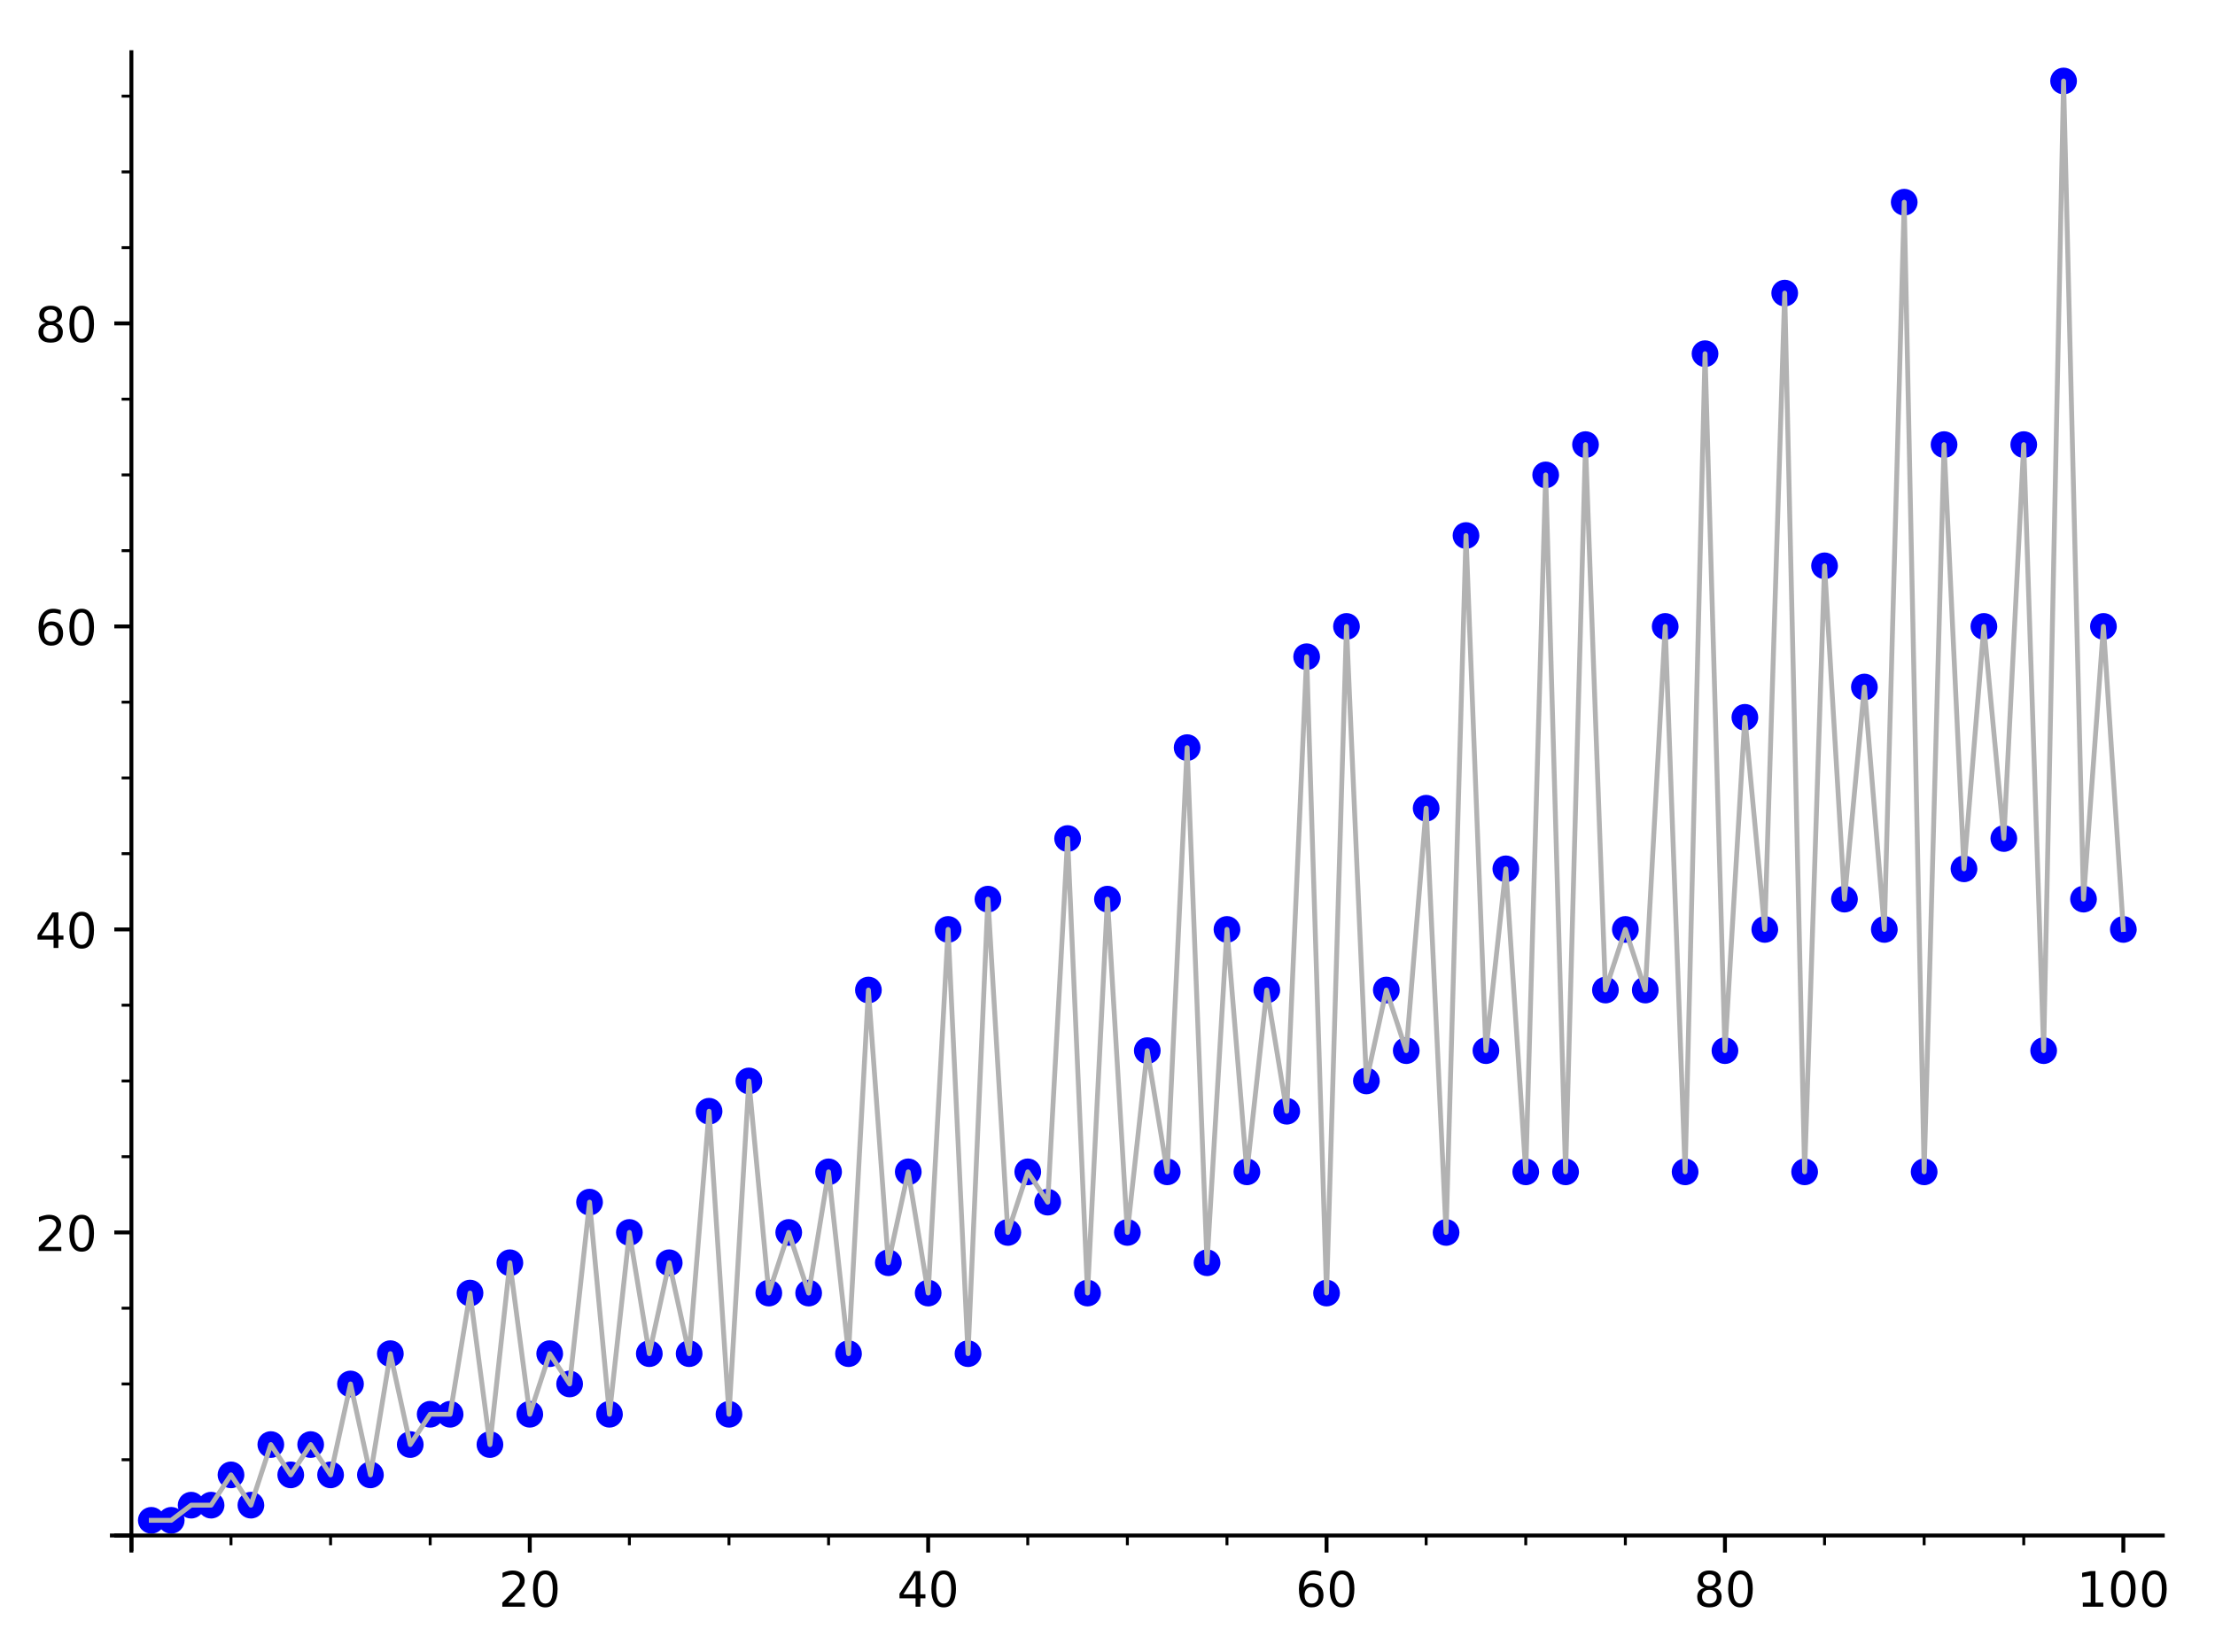 <?xml version="1.0" encoding="utf-8" standalone="no"?>
<!DOCTYPE svg PUBLIC "-//W3C//DTD SVG 1.1//EN"
  "http://www.w3.org/Graphics/SVG/1.1/DTD/svg11.dtd">
<!-- Created with matplotlib (http://matplotlib.org/) -->
<svg height="338.607pt" version="1.1" viewBox="0 0 453.907 338.607" width="453.907pt" xmlns="http://www.w3.org/2000/svg" xmlns:xlink="http://www.w3.org/1999/xlink">
 <defs>
  <style type="text/css">
*{stroke-linecap:butt;stroke-linejoin:round;}
  </style>
 </defs>
 <g id="figure_1">
  <g id="patch_1">
   <path d="M 0 338.607 
L 453.907 338.607 
L 453.907 0 
L 0 0 
z
" style="fill:#ffffff;"/>
  </g>
  <g id="axes_1">
   <g id="patch_2">
    <path d="M 22.925 317.524 
L 443.207 317.524 
L 443.207 10.7 
L 22.925 10.7 
z
" style="fill:#ffffff;"/>
   </g>
   <g id="PathCollection_1">
    <defs>
     <path d="M 0 2.739 
C 0.726 2.739 1.423 2.45 1.936 1.936 
C 2.45 1.423 2.739 0.726 2.739 0 
C 2.739 -0.726 2.45 -1.423 1.936 -1.936 
C 1.423 -2.45 0.726 -2.739 0 -2.739 
C -0.726 -2.739 -1.423 -2.45 -1.936 -1.936 
C -2.45 -1.423 -2.739 -0.726 -2.739 0 
C -2.739 0.726 -2.45 1.423 -1.936 1.936 
C -1.423 2.45 -0.726 2.739 0 2.739 
z
" id="C0_0_5f1755ca62"/>
    </defs>
    <g clip-path="url(#p9a5145e591)">
     <use style="fill:#0000ff;" x="31.007" xlink:href="#C0_0_5f1755ca62" y="311.624"/>
    </g>
    <g clip-path="url(#p9a5145e591)">
     <use style="fill:#0000ff;" x="35.089" xlink:href="#C0_0_5f1755ca62" y="311.624"/>
    </g>
    <g clip-path="url(#p9a5145e591)">
     <use style="fill:#0000ff;" x="39.171" xlink:href="#C0_0_5f1755ca62" y="308.518"/>
    </g>
    <g clip-path="url(#p9a5145e591)">
     <use style="fill:#0000ff;" x="43.253" xlink:href="#C0_0_5f1755ca62" y="308.518"/>
    </g>
    <g clip-path="url(#p9a5145e591)">
     <use style="fill:#0000ff;" x="47.335" xlink:href="#C0_0_5f1755ca62" y="302.307"/>
    </g>
    <g clip-path="url(#p9a5145e591)">
     <use style="fill:#0000ff;" x="51.417" xlink:href="#C0_0_5f1755ca62" y="308.518"/>
    </g>
    <g clip-path="url(#p9a5145e591)">
     <use style="fill:#0000ff;" x="55.499" xlink:href="#C0_0_5f1755ca62" y="296.096"/>
    </g>
    <g clip-path="url(#p9a5145e591)">
     <use style="fill:#0000ff;" x="59.581" xlink:href="#C0_0_5f1755ca62" y="302.307"/>
    </g>
    <g clip-path="url(#p9a5145e591)">
     <use style="fill:#0000ff;" x="63.663" xlink:href="#C0_0_5f1755ca62" y="296.096"/>
    </g>
    <g clip-path="url(#p9a5145e591)">
     <use style="fill:#0000ff;" x="67.745" xlink:href="#C0_0_5f1755ca62" y="302.307"/>
    </g>
    <g clip-path="url(#p9a5145e591)">
     <use style="fill:#0000ff;" x="71.827" xlink:href="#C0_0_5f1755ca62" y="283.674"/>
    </g>
    <g clip-path="url(#p9a5145e591)">
     <use style="fill:#0000ff;" x="75.909" xlink:href="#C0_0_5f1755ca62" y="302.307"/>
    </g>
    <g clip-path="url(#p9a5145e591)">
     <use style="fill:#0000ff;" x="79.991" xlink:href="#C0_0_5f1755ca62" y="277.463"/>
    </g>
    <g clip-path="url(#p9a5145e591)">
     <use style="fill:#0000ff;" x="84.073" xlink:href="#C0_0_5f1755ca62" y="296.096"/>
    </g>
    <g clip-path="url(#p9a5145e591)">
     <use style="fill:#0000ff;" x="88.155" xlink:href="#C0_0_5f1755ca62" y="289.885"/>
    </g>
    <g clip-path="url(#p9a5145e591)">
     <use style="fill:#0000ff;" x="92.237" xlink:href="#C0_0_5f1755ca62" y="289.885"/>
    </g>
    <g clip-path="url(#p9a5145e591)">
     <use style="fill:#0000ff;" x="96.319" xlink:href="#C0_0_5f1755ca62" y="265.041"/>
    </g>
    <g clip-path="url(#p9a5145e591)">
     <use style="fill:#0000ff;" x="100.401" xlink:href="#C0_0_5f1755ca62" y="296.096"/>
    </g>
    <g clip-path="url(#p9a5145e591)">
     <use style="fill:#0000ff;" x="104.483" xlink:href="#C0_0_5f1755ca62" y="258.83"/>
    </g>
    <g clip-path="url(#p9a5145e591)">
     <use style="fill:#0000ff;" x="108.565" xlink:href="#C0_0_5f1755ca62" y="289.885"/>
    </g>
    <g clip-path="url(#p9a5145e591)">
     <use style="fill:#0000ff;" x="112.647" xlink:href="#C0_0_5f1755ca62" y="277.463"/>
    </g>
    <g clip-path="url(#p9a5145e591)">
     <use style="fill:#0000ff;" x="116.729" xlink:href="#C0_0_5f1755ca62" y="283.674"/>
    </g>
    <g clip-path="url(#p9a5145e591)">
     <use style="fill:#0000ff;" x="120.811" xlink:href="#C0_0_5f1755ca62" y="246.408"/>
    </g>
    <g clip-path="url(#p9a5145e591)">
     <use style="fill:#0000ff;" x="124.893" xlink:href="#C0_0_5f1755ca62" y="289.885"/>
    </g>
    <g clip-path="url(#p9a5145e591)">
     <use style="fill:#0000ff;" x="128.975" xlink:href="#C0_0_5f1755ca62" y="252.619"/>
    </g>
    <g clip-path="url(#p9a5145e591)">
     <use style="fill:#0000ff;" x="133.057" xlink:href="#C0_0_5f1755ca62" y="277.463"/>
    </g>
    <g clip-path="url(#p9a5145e591)">
     <use style="fill:#0000ff;" x="137.139" xlink:href="#C0_0_5f1755ca62" y="258.83"/>
    </g>
    <g clip-path="url(#p9a5145e591)">
     <use style="fill:#0000ff;" x="141.221" xlink:href="#C0_0_5f1755ca62" y="277.463"/>
    </g>
    <g clip-path="url(#p9a5145e591)">
     <use style="fill:#0000ff;" x="145.303" xlink:href="#C0_0_5f1755ca62" y="227.775"/>
    </g>
    <g clip-path="url(#p9a5145e591)">
     <use style="fill:#0000ff;" x="149.385" xlink:href="#C0_0_5f1755ca62" y="289.885"/>
    </g>
    <g clip-path="url(#p9a5145e591)">
     <use style="fill:#0000ff;" x="153.467" xlink:href="#C0_0_5f1755ca62" y="221.564"/>
    </g>
    <g clip-path="url(#p9a5145e591)">
     <use style="fill:#0000ff;" x="157.549" xlink:href="#C0_0_5f1755ca62" y="265.041"/>
    </g>
    <g clip-path="url(#p9a5145e591)">
     <use style="fill:#0000ff;" x="161.631" xlink:href="#C0_0_5f1755ca62" y="252.619"/>
    </g>
    <g clip-path="url(#p9a5145e591)">
     <use style="fill:#0000ff;" x="165.713" xlink:href="#C0_0_5f1755ca62" y="265.041"/>
    </g>
    <g clip-path="url(#p9a5145e591)">
     <use style="fill:#0000ff;" x="169.795" xlink:href="#C0_0_5f1755ca62" y="240.197"/>
    </g>
    <g clip-path="url(#p9a5145e591)">
     <use style="fill:#0000ff;" x="173.877" xlink:href="#C0_0_5f1755ca62" y="277.463"/>
    </g>
    <g clip-path="url(#p9a5145e591)">
     <use style="fill:#0000ff;" x="177.959" xlink:href="#C0_0_5f1755ca62" y="202.931"/>
    </g>
    <g clip-path="url(#p9a5145e591)">
     <use style="fill:#0000ff;" x="182.041" xlink:href="#C0_0_5f1755ca62" y="258.83"/>
    </g>
    <g clip-path="url(#p9a5145e591)">
     <use style="fill:#0000ff;" x="186.123" xlink:href="#C0_0_5f1755ca62" y="240.197"/>
    </g>
    <g clip-path="url(#p9a5145e591)">
     <use style="fill:#0000ff;" x="190.205" xlink:href="#C0_0_5f1755ca62" y="265.041"/>
    </g>
    <g clip-path="url(#p9a5145e591)">
     <use style="fill:#0000ff;" x="194.287" xlink:href="#C0_0_5f1755ca62" y="190.509"/>
    </g>
    <g clip-path="url(#p9a5145e591)">
     <use style="fill:#0000ff;" x="198.369" xlink:href="#C0_0_5f1755ca62" y="277.463"/>
    </g>
    <g clip-path="url(#p9a5145e591)">
     <use style="fill:#0000ff;" x="202.451" xlink:href="#C0_0_5f1755ca62" y="184.298"/>
    </g>
    <g clip-path="url(#p9a5145e591)">
     <use style="fill:#0000ff;" x="206.533" xlink:href="#C0_0_5f1755ca62" y="252.619"/>
    </g>
    <g clip-path="url(#p9a5145e591)">
     <use style="fill:#0000ff;" x="210.615" xlink:href="#C0_0_5f1755ca62" y="240.197"/>
    </g>
    <g clip-path="url(#p9a5145e591)">
     <use style="fill:#0000ff;" x="214.697" xlink:href="#C0_0_5f1755ca62" y="246.408"/>
    </g>
    <g clip-path="url(#p9a5145e591)">
     <use style="fill:#0000ff;" x="218.779" xlink:href="#C0_0_5f1755ca62" y="171.876"/>
    </g>
    <g clip-path="url(#p9a5145e591)">
     <use style="fill:#0000ff;" x="222.861" xlink:href="#C0_0_5f1755ca62" y="265.041"/>
    </g>
    <g clip-path="url(#p9a5145e591)">
     <use style="fill:#0000ff;" x="226.943" xlink:href="#C0_0_5f1755ca62" y="184.298"/>
    </g>
    <g clip-path="url(#p9a5145e591)">
     <use style="fill:#0000ff;" x="231.025" xlink:href="#C0_0_5f1755ca62" y="252.619"/>
    </g>
    <g clip-path="url(#p9a5145e591)">
     <use style="fill:#0000ff;" x="235.107" xlink:href="#C0_0_5f1755ca62" y="215.353"/>
    </g>
    <g clip-path="url(#p9a5145e591)">
     <use style="fill:#0000ff;" x="239.189" xlink:href="#C0_0_5f1755ca62" y="240.197"/>
    </g>
    <g clip-path="url(#p9a5145e591)">
     <use style="fill:#0000ff;" x="243.271" xlink:href="#C0_0_5f1755ca62" y="153.243"/>
    </g>
    <g clip-path="url(#p9a5145e591)">
     <use style="fill:#0000ff;" x="247.353" xlink:href="#C0_0_5f1755ca62" y="258.83"/>
    </g>
    <g clip-path="url(#p9a5145e591)">
     <use style="fill:#0000ff;" x="251.435" xlink:href="#C0_0_5f1755ca62" y="190.509"/>
    </g>
    <g clip-path="url(#p9a5145e591)">
     <use style="fill:#0000ff;" x="255.517" xlink:href="#C0_0_5f1755ca62" y="240.197"/>
    </g>
    <g clip-path="url(#p9a5145e591)">
     <use style="fill:#0000ff;" x="259.599" xlink:href="#C0_0_5f1755ca62" y="202.931"/>
    </g>
    <g clip-path="url(#p9a5145e591)">
     <use style="fill:#0000ff;" x="263.681" xlink:href="#C0_0_5f1755ca62" y="227.775"/>
    </g>
    <g clip-path="url(#p9a5145e591)">
     <use style="fill:#0000ff;" x="267.763" xlink:href="#C0_0_5f1755ca62" y="134.61"/>
    </g>
    <g clip-path="url(#p9a5145e591)">
     <use style="fill:#0000ff;" x="271.844" xlink:href="#C0_0_5f1755ca62" y="265.041"/>
    </g>
    <g clip-path="url(#p9a5145e591)">
     <use style="fill:#0000ff;" x="275.926" xlink:href="#C0_0_5f1755ca62" y="128.399"/>
    </g>
    <g clip-path="url(#p9a5145e591)">
     <use style="fill:#0000ff;" x="280.008" xlink:href="#C0_0_5f1755ca62" y="221.564"/>
    </g>
    <g clip-path="url(#p9a5145e591)">
     <use style="fill:#0000ff;" x="284.09" xlink:href="#C0_0_5f1755ca62" y="202.931"/>
    </g>
    <g clip-path="url(#p9a5145e591)">
     <use style="fill:#0000ff;" x="288.172" xlink:href="#C0_0_5f1755ca62" y="215.353"/>
    </g>
    <g clip-path="url(#p9a5145e591)">
     <use style="fill:#0000ff;" x="292.254" xlink:href="#C0_0_5f1755ca62" y="165.665"/>
    </g>
    <g clip-path="url(#p9a5145e591)">
     <use style="fill:#0000ff;" x="296.336" xlink:href="#C0_0_5f1755ca62" y="252.619"/>
    </g>
    <g clip-path="url(#p9a5145e591)">
     <use style="fill:#0000ff;" x="300.418" xlink:href="#C0_0_5f1755ca62" y="109.766"/>
    </g>
    <g clip-path="url(#p9a5145e591)">
     <use style="fill:#0000ff;" x="304.5" xlink:href="#C0_0_5f1755ca62" y="215.353"/>
    </g>
    <g clip-path="url(#p9a5145e591)">
     <use style="fill:#0000ff;" x="308.582" xlink:href="#C0_0_5f1755ca62" y="178.087"/>
    </g>
    <g clip-path="url(#p9a5145e591)">
     <use style="fill:#0000ff;" x="312.664" xlink:href="#C0_0_5f1755ca62" y="240.197"/>
    </g>
    <g clip-path="url(#p9a5145e591)">
     <use style="fill:#0000ff;" x="316.746" xlink:href="#C0_0_5f1755ca62" y="97.344"/>
    </g>
    <g clip-path="url(#p9a5145e591)">
     <use style="fill:#0000ff;" x="320.828" xlink:href="#C0_0_5f1755ca62" y="240.197"/>
    </g>
    <g clip-path="url(#p9a5145e591)">
     <use style="fill:#0000ff;" x="324.91" xlink:href="#C0_0_5f1755ca62" y="91.133"/>
    </g>
    <g clip-path="url(#p9a5145e591)">
     <use style="fill:#0000ff;" x="328.992" xlink:href="#C0_0_5f1755ca62" y="202.931"/>
    </g>
    <g clip-path="url(#p9a5145e591)">
     <use style="fill:#0000ff;" x="333.074" xlink:href="#C0_0_5f1755ca62" y="190.509"/>
    </g>
    <g clip-path="url(#p9a5145e591)">
     <use style="fill:#0000ff;" x="337.156" xlink:href="#C0_0_5f1755ca62" y="202.931"/>
    </g>
    <g clip-path="url(#p9a5145e591)">
     <use style="fill:#0000ff;" x="341.238" xlink:href="#C0_0_5f1755ca62" y="128.399"/>
    </g>
    <g clip-path="url(#p9a5145e591)">
     <use style="fill:#0000ff;" x="345.32" xlink:href="#C0_0_5f1755ca62" y="240.197"/>
    </g>
    <g clip-path="url(#p9a5145e591)">
     <use style="fill:#0000ff;" x="349.402" xlink:href="#C0_0_5f1755ca62" y="72.5"/>
    </g>
    <g clip-path="url(#p9a5145e591)">
     <use style="fill:#0000ff;" x="353.484" xlink:href="#C0_0_5f1755ca62" y="215.353"/>
    </g>
    <g clip-path="url(#p9a5145e591)">
     <use style="fill:#0000ff;" x="357.566" xlink:href="#C0_0_5f1755ca62" y="147.032"/>
    </g>
    <g clip-path="url(#p9a5145e591)">
     <use style="fill:#0000ff;" x="361.648" xlink:href="#C0_0_5f1755ca62" y="190.509"/>
    </g>
    <g clip-path="url(#p9a5145e591)">
     <use style="fill:#0000ff;" x="365.73" xlink:href="#C0_0_5f1755ca62" y="60.078"/>
    </g>
    <g clip-path="url(#p9a5145e591)">
     <use style="fill:#0000ff;" x="369.812" xlink:href="#C0_0_5f1755ca62" y="240.197"/>
    </g>
    <g clip-path="url(#p9a5145e591)">
     <use style="fill:#0000ff;" x="373.894" xlink:href="#C0_0_5f1755ca62" y="115.977"/>
    </g>
    <g clip-path="url(#p9a5145e591)">
     <use style="fill:#0000ff;" x="377.976" xlink:href="#C0_0_5f1755ca62" y="184.298"/>
    </g>
    <g clip-path="url(#p9a5145e591)">
     <use style="fill:#0000ff;" x="382.058" xlink:href="#C0_0_5f1755ca62" y="140.821"/>
    </g>
    <g clip-path="url(#p9a5145e591)">
     <use style="fill:#0000ff;" x="386.14" xlink:href="#C0_0_5f1755ca62" y="190.509"/>
    </g>
    <g clip-path="url(#p9a5145e591)">
     <use style="fill:#0000ff;" x="390.222" xlink:href="#C0_0_5f1755ca62" y="41.445"/>
    </g>
    <g clip-path="url(#p9a5145e591)">
     <use style="fill:#0000ff;" x="394.304" xlink:href="#C0_0_5f1755ca62" y="240.197"/>
    </g>
    <g clip-path="url(#p9a5145e591)">
     <use style="fill:#0000ff;" x="398.386" xlink:href="#C0_0_5f1755ca62" y="91.133"/>
    </g>
    <g clip-path="url(#p9a5145e591)">
     <use style="fill:#0000ff;" x="402.468" xlink:href="#C0_0_5f1755ca62" y="178.087"/>
    </g>
    <g clip-path="url(#p9a5145e591)">
     <use style="fill:#0000ff;" x="406.55" xlink:href="#C0_0_5f1755ca62" y="128.399"/>
    </g>
    <g clip-path="url(#p9a5145e591)">
     <use style="fill:#0000ff;" x="410.632" xlink:href="#C0_0_5f1755ca62" y="171.876"/>
    </g>
    <g clip-path="url(#p9a5145e591)">
     <use style="fill:#0000ff;" x="414.714" xlink:href="#C0_0_5f1755ca62" y="91.133"/>
    </g>
    <g clip-path="url(#p9a5145e591)">
     <use style="fill:#0000ff;" x="418.796" xlink:href="#C0_0_5f1755ca62" y="215.353"/>
    </g>
    <g clip-path="url(#p9a5145e591)">
     <use style="fill:#0000ff;" x="422.878" xlink:href="#C0_0_5f1755ca62" y="16.6"/>
    </g>
    <g clip-path="url(#p9a5145e591)">
     <use style="fill:#0000ff;" x="426.96" xlink:href="#C0_0_5f1755ca62" y="184.298"/>
    </g>
    <g clip-path="url(#p9a5145e591)">
     <use style="fill:#0000ff;" x="431.042" xlink:href="#C0_0_5f1755ca62" y="128.399"/>
    </g>
    <g clip-path="url(#p9a5145e591)">
     <use style="fill:#0000ff;" x="435.124" xlink:href="#C0_0_5f1755ca62" y="190.509"/>
    </g>
   </g>
   <g id="matplotlib.axis_1">
    <g id="xtick_1">
     <g id="line2d_1">
      <defs>
       <path d="M 0 0 
L 0 3.5 
" id="me58b9f466e" style="stroke:#000000;stroke-width:0.8;"/>
      </defs>
      <g>
       <use style="stroke:#000000;stroke-width:0.8;" x="26.925" xlink:href="#me58b9f466e" y="314.729"/>
      </g>
     </g>
    </g>
    <g id="xtick_2">
     <g id="line2d_2">
      <g>
       <use style="stroke:#000000;stroke-width:0.8;" x="108.565" xlink:href="#me58b9f466e" y="314.729"/>
      </g>
     </g>
     <g id="text_1">
      <!-- 20 -->
      <defs>
       <path d="M 19.188 8.297 
L 53.609 8.297 
L 53.609 0 
L 7.328 0 
L 7.328 8.297 
Q 12.938 14.109 22.625 23.891 
Q 32.328 33.688 34.812 36.531 
Q 39.547 41.844 41.422 45.531 
Q 43.312 49.219 43.312 52.781 
Q 43.312 58.594 39.234 62.25 
Q 35.156 65.922 28.609 65.922 
Q 23.969 65.922 18.812 64.312 
Q 13.672 62.703 7.812 59.422 
L 7.812 69.391 
Q 13.766 71.781 18.938 73 
Q 24.125 74.219 28.422 74.219 
Q 39.75 74.219 46.484 68.547 
Q 53.219 62.891 53.219 53.422 
Q 53.219 48.922 51.531 44.891 
Q 49.859 40.875 45.406 35.406 
Q 44.188 33.984 37.641 27.219 
Q 31.109 20.453 19.188 8.297 
z
" id="DejaVuSans-32"/>
       <path d="M 31.781 66.406 
Q 24.172 66.406 20.328 58.906 
Q 16.5 51.422 16.5 36.375 
Q 16.5 21.391 20.328 13.891 
Q 24.172 6.391 31.781 6.391 
Q 39.453 6.391 43.281 13.891 
Q 47.125 21.391 47.125 36.375 
Q 47.125 51.422 43.281 58.906 
Q 39.453 66.406 31.781 66.406 
z
M 31.781 74.219 
Q 44.047 74.219 50.516 64.516 
Q 56.984 54.828 56.984 36.375 
Q 56.984 17.969 50.516 8.266 
Q 44.047 -1.422 31.781 -1.422 
Q 19.531 -1.422 13.062 8.266 
Q 6.594 17.969 6.594 36.375 
Q 6.594 54.828 13.062 64.516 
Q 19.531 74.219 31.781 74.219 
z
" id="DejaVuSans-30"/>
      </defs>
      <g transform="translate(102.202 329.328)scale(0.1 -0.1)">
       <use xlink:href="#DejaVuSans-32"/>
       <use x="63.623" xlink:href="#DejaVuSans-30"/>
      </g>
     </g>
    </g>
    <g id="xtick_3">
     <g id="line2d_3">
      <g>
       <use style="stroke:#000000;stroke-width:0.8;" x="190.205" xlink:href="#me58b9f466e" y="314.729"/>
      </g>
     </g>
     <g id="text_2">
      <!-- 40 -->
      <defs>
       <path d="M 37.797 64.312 
L 12.891 25.391 
L 37.797 25.391 
z
M 35.203 72.906 
L 47.609 72.906 
L 47.609 25.391 
L 58.016 25.391 
L 58.016 17.188 
L 47.609 17.188 
L 47.609 0 
L 37.797 0 
L 37.797 17.188 
L 4.891 17.188 
L 4.891 26.703 
z
" id="DejaVuSans-34"/>
      </defs>
      <g transform="translate(183.842 329.328)scale(0.1 -0.1)">
       <use xlink:href="#DejaVuSans-34"/>
       <use x="63.623" xlink:href="#DejaVuSans-30"/>
      </g>
     </g>
    </g>
    <g id="xtick_4">
     <g id="line2d_4">
      <g>
       <use style="stroke:#000000;stroke-width:0.8;" x="271.844" xlink:href="#me58b9f466e" y="314.729"/>
      </g>
     </g>
     <g id="text_3">
      <!-- 60 -->
      <defs>
       <path d="M 33.016 40.375 
Q 26.375 40.375 22.484 35.828 
Q 18.609 31.297 18.609 23.391 
Q 18.609 15.531 22.484 10.953 
Q 26.375 6.391 33.016 6.391 
Q 39.656 6.391 43.531 10.953 
Q 47.406 15.531 47.406 23.391 
Q 47.406 31.297 43.531 35.828 
Q 39.656 40.375 33.016 40.375 
z
M 52.594 71.297 
L 52.594 62.312 
Q 48.875 64.062 45.094 64.984 
Q 41.312 65.922 37.594 65.922 
Q 27.828 65.922 22.672 59.328 
Q 17.531 52.734 16.797 39.406 
Q 19.672 43.656 24.016 45.922 
Q 28.375 48.188 33.594 48.188 
Q 44.578 48.188 50.953 41.516 
Q 57.328 34.859 57.328 23.391 
Q 57.328 12.156 50.688 5.359 
Q 44.047 -1.422 33.016 -1.422 
Q 20.359 -1.422 13.672 8.266 
Q 6.984 17.969 6.984 36.375 
Q 6.984 53.656 15.188 63.938 
Q 23.391 74.219 37.203 74.219 
Q 40.922 74.219 44.703 73.484 
Q 48.484 72.75 52.594 71.297 
z
" id="DejaVuSans-36"/>
      </defs>
      <g transform="translate(265.482 329.328)scale(0.1 -0.1)">
       <use xlink:href="#DejaVuSans-36"/>
       <use x="63.623" xlink:href="#DejaVuSans-30"/>
      </g>
     </g>
    </g>
    <g id="xtick_5">
     <g id="line2d_5">
      <g>
       <use style="stroke:#000000;stroke-width:0.8;" x="353.484" xlink:href="#me58b9f466e" y="314.729"/>
      </g>
     </g>
     <g id="text_4">
      <!-- 80 -->
      <defs>
       <path d="M 31.781 34.625 
Q 24.75 34.625 20.719 30.859 
Q 16.703 27.094 16.703 20.516 
Q 16.703 13.922 20.719 10.156 
Q 24.75 6.391 31.781 6.391 
Q 38.812 6.391 42.859 10.172 
Q 46.922 13.969 46.922 20.516 
Q 46.922 27.094 42.891 30.859 
Q 38.875 34.625 31.781 34.625 
z
M 21.922 38.812 
Q 15.578 40.375 12.031 44.719 
Q 8.5 49.078 8.5 55.328 
Q 8.5 64.062 14.719 69.141 
Q 20.953 74.219 31.781 74.219 
Q 42.672 74.219 48.875 69.141 
Q 55.078 64.062 55.078 55.328 
Q 55.078 49.078 51.531 44.719 
Q 48 40.375 41.703 38.812 
Q 48.828 37.156 52.797 32.312 
Q 56.781 27.484 56.781 20.516 
Q 56.781 9.906 50.312 4.234 
Q 43.844 -1.422 31.781 -1.422 
Q 19.734 -1.422 13.25 4.234 
Q 6.781 9.906 6.781 20.516 
Q 6.781 27.484 10.781 32.312 
Q 14.797 37.156 21.922 38.812 
z
M 18.312 54.391 
Q 18.312 48.734 21.844 45.562 
Q 25.391 42.391 31.781 42.391 
Q 38.141 42.391 41.719 45.562 
Q 45.312 48.734 45.312 54.391 
Q 45.312 60.062 41.719 63.234 
Q 38.141 66.406 31.781 66.406 
Q 25.391 66.406 21.844 63.234 
Q 18.312 60.062 18.312 54.391 
z
" id="DejaVuSans-38"/>
      </defs>
      <g transform="translate(347.122 329.328)scale(0.1 -0.1)">
       <use xlink:href="#DejaVuSans-38"/>
       <use x="63.623" xlink:href="#DejaVuSans-30"/>
      </g>
     </g>
    </g>
    <g id="xtick_6">
     <g id="line2d_6">
      <g>
       <use style="stroke:#000000;stroke-width:0.8;" x="435.124" xlink:href="#me58b9f466e" y="314.729"/>
      </g>
     </g>
     <g id="text_5">
      <!-- 100 -->
      <defs>
       <path d="M 12.406 8.297 
L 28.516 8.297 
L 28.516 63.922 
L 10.984 60.406 
L 10.984 69.391 
L 28.422 72.906 
L 38.281 72.906 
L 38.281 8.297 
L 54.391 8.297 
L 54.391 0 
L 12.406 0 
z
" id="DejaVuSans-31"/>
      </defs>
      <g transform="translate(425.58 329.328)scale(0.1 -0.1)">
       <use xlink:href="#DejaVuSans-31"/>
       <use x="63.623" xlink:href="#DejaVuSans-30"/>
       <use x="127.246" xlink:href="#DejaVuSans-30"/>
      </g>
     </g>
    </g>
    <g id="xtick_7">
     <g id="line2d_7">
      <defs>
       <path d="M 0 0 
L 0 2 
" id="mcb993850c2" style="stroke:#000000;stroke-width:0.6;"/>
      </defs>
      <g>
       <use style="stroke:#000000;stroke-width:0.6;" x="47.335" xlink:href="#mcb993850c2" y="314.729"/>
      </g>
     </g>
    </g>
    <g id="xtick_8">
     <g id="line2d_8">
      <g>
       <use style="stroke:#000000;stroke-width:0.6;" x="67.745" xlink:href="#mcb993850c2" y="314.729"/>
      </g>
     </g>
    </g>
    <g id="xtick_9">
     <g id="line2d_9">
      <g>
       <use style="stroke:#000000;stroke-width:0.6;" x="88.155" xlink:href="#mcb993850c2" y="314.729"/>
      </g>
     </g>
    </g>
    <g id="xtick_10">
     <g id="line2d_10">
      <g>
       <use style="stroke:#000000;stroke-width:0.6;" x="128.975" xlink:href="#mcb993850c2" y="314.729"/>
      </g>
     </g>
    </g>
    <g id="xtick_11">
     <g id="line2d_11">
      <g>
       <use style="stroke:#000000;stroke-width:0.6;" x="149.385" xlink:href="#mcb993850c2" y="314.729"/>
      </g>
     </g>
    </g>
    <g id="xtick_12">
     <g id="line2d_12">
      <g>
       <use style="stroke:#000000;stroke-width:0.6;" x="169.795" xlink:href="#mcb993850c2" y="314.729"/>
      </g>
     </g>
    </g>
    <g id="xtick_13">
     <g id="line2d_13">
      <g>
       <use style="stroke:#000000;stroke-width:0.6;" x="210.615" xlink:href="#mcb993850c2" y="314.729"/>
      </g>
     </g>
    </g>
    <g id="xtick_14">
     <g id="line2d_14">
      <g>
       <use style="stroke:#000000;stroke-width:0.6;" x="231.025" xlink:href="#mcb993850c2" y="314.729"/>
      </g>
     </g>
    </g>
    <g id="xtick_15">
     <g id="line2d_15">
      <g>
       <use style="stroke:#000000;stroke-width:0.6;" x="251.435" xlink:href="#mcb993850c2" y="314.729"/>
      </g>
     </g>
    </g>
    <g id="xtick_16">
     <g id="line2d_16">
      <g>
       <use style="stroke:#000000;stroke-width:0.6;" x="292.254" xlink:href="#mcb993850c2" y="314.729"/>
      </g>
     </g>
    </g>
    <g id="xtick_17">
     <g id="line2d_17">
      <g>
       <use style="stroke:#000000;stroke-width:0.6;" x="312.664" xlink:href="#mcb993850c2" y="314.729"/>
      </g>
     </g>
    </g>
    <g id="xtick_18">
     <g id="line2d_18">
      <g>
       <use style="stroke:#000000;stroke-width:0.6;" x="333.074" xlink:href="#mcb993850c2" y="314.729"/>
      </g>
     </g>
    </g>
    <g id="xtick_19">
     <g id="line2d_19">
      <g>
       <use style="stroke:#000000;stroke-width:0.6;" x="373.894" xlink:href="#mcb993850c2" y="314.729"/>
      </g>
     </g>
    </g>
    <g id="xtick_20">
     <g id="line2d_20">
      <g>
       <use style="stroke:#000000;stroke-width:0.6;" x="394.304" xlink:href="#mcb993850c2" y="314.729"/>
      </g>
     </g>
    </g>
    <g id="xtick_21">
     <g id="line2d_21">
      <g>
       <use style="stroke:#000000;stroke-width:0.6;" x="414.714" xlink:href="#mcb993850c2" y="314.729"/>
      </g>
     </g>
    </g>
   </g>
   <g id="matplotlib.axis_2">
    <g id="ytick_1">
     <g id="line2d_22">
      <defs>
       <path d="M 0 0 
L -3.5 0 
" id="m2e2d073e67" style="stroke:#000000;stroke-width:0.8;"/>
      </defs>
      <g>
       <use style="stroke:#000000;stroke-width:0.8;" x="26.925" xlink:href="#m2e2d073e67" y="314.729"/>
      </g>
     </g>
    </g>
    <g id="ytick_2">
     <g id="line2d_23">
      <g>
       <use style="stroke:#000000;stroke-width:0.8;" x="26.925" xlink:href="#m2e2d073e67" y="252.619"/>
      </g>
     </g>
     <g id="text_6">
      <!-- 20 -->
      <g transform="translate(7.2 256.418)scale(0.1 -0.1)">
       <use xlink:href="#DejaVuSans-32"/>
       <use x="63.623" xlink:href="#DejaVuSans-30"/>
      </g>
     </g>
    </g>
    <g id="ytick_3">
     <g id="line2d_24">
      <g>
       <use style="stroke:#000000;stroke-width:0.8;" x="26.925" xlink:href="#m2e2d073e67" y="190.509"/>
      </g>
     </g>
     <g id="text_7">
      <!-- 40 -->
      <g transform="translate(7.2 194.308)scale(0.1 -0.1)">
       <use xlink:href="#DejaVuSans-34"/>
       <use x="63.623" xlink:href="#DejaVuSans-30"/>
      </g>
     </g>
    </g>
    <g id="ytick_4">
     <g id="line2d_25">
      <g>
       <use style="stroke:#000000;stroke-width:0.8;" x="26.925" xlink:href="#m2e2d073e67" y="128.399"/>
      </g>
     </g>
     <g id="text_8">
      <!-- 60 -->
      <g transform="translate(7.2 132.198)scale(0.1 -0.1)">
       <use xlink:href="#DejaVuSans-36"/>
       <use x="63.623" xlink:href="#DejaVuSans-30"/>
      </g>
     </g>
    </g>
    <g id="ytick_5">
     <g id="line2d_26">
      <g>
       <use style="stroke:#000000;stroke-width:0.8;" x="26.925" xlink:href="#m2e2d073e67" y="66.289"/>
      </g>
     </g>
     <g id="text_9">
      <!-- 80 -->
      <g transform="translate(7.2 70.088)scale(0.1 -0.1)">
       <use xlink:href="#DejaVuSans-38"/>
       <use x="63.623" xlink:href="#DejaVuSans-30"/>
      </g>
     </g>
    </g>
    <g id="ytick_6">
     <g id="line2d_27">
      <defs>
       <path d="M 0 0 
L -2 0 
" id="m441e97748f" style="stroke:#000000;stroke-width:0.6;"/>
      </defs>
      <g>
       <use style="stroke:#000000;stroke-width:0.6;" x="26.925" xlink:href="#m441e97748f" y="299.202"/>
      </g>
     </g>
    </g>
    <g id="ytick_7">
     <g id="line2d_28">
      <g>
       <use style="stroke:#000000;stroke-width:0.6;" x="26.925" xlink:href="#m441e97748f" y="283.674"/>
      </g>
     </g>
    </g>
    <g id="ytick_8">
     <g id="line2d_29">
      <g>
       <use style="stroke:#000000;stroke-width:0.6;" x="26.925" xlink:href="#m441e97748f" y="268.147"/>
      </g>
     </g>
    </g>
    <g id="ytick_9">
     <g id="line2d_30">
      <g>
       <use style="stroke:#000000;stroke-width:0.6;" x="26.925" xlink:href="#m441e97748f" y="237.091"/>
      </g>
     </g>
    </g>
    <g id="ytick_10">
     <g id="line2d_31">
      <g>
       <use style="stroke:#000000;stroke-width:0.6;" x="26.925" xlink:href="#m441e97748f" y="221.564"/>
      </g>
     </g>
    </g>
    <g id="ytick_11">
     <g id="line2d_32">
      <g>
       <use style="stroke:#000000;stroke-width:0.6;" x="26.925" xlink:href="#m441e97748f" y="206.036"/>
      </g>
     </g>
    </g>
    <g id="ytick_12">
     <g id="line2d_33">
      <g>
       <use style="stroke:#000000;stroke-width:0.6;" x="26.925" xlink:href="#m441e97748f" y="174.981"/>
      </g>
     </g>
    </g>
    <g id="ytick_13">
     <g id="line2d_34">
      <g>
       <use style="stroke:#000000;stroke-width:0.6;" x="26.925" xlink:href="#m441e97748f" y="159.454"/>
      </g>
     </g>
    </g>
    <g id="ytick_14">
     <g id="line2d_35">
      <g>
       <use style="stroke:#000000;stroke-width:0.6;" x="26.925" xlink:href="#m441e97748f" y="143.926"/>
      </g>
     </g>
    </g>
    <g id="ytick_15">
     <g id="line2d_36">
      <g>
       <use style="stroke:#000000;stroke-width:0.6;" x="26.925" xlink:href="#m441e97748f" y="112.871"/>
      </g>
     </g>
    </g>
    <g id="ytick_16">
     <g id="line2d_37">
      <g>
       <use style="stroke:#000000;stroke-width:0.6;" x="26.925" xlink:href="#m441e97748f" y="97.344"/>
      </g>
     </g>
    </g>
    <g id="ytick_17">
     <g id="line2d_38">
      <g>
       <use style="stroke:#000000;stroke-width:0.6;" x="26.925" xlink:href="#m441e97748f" y="81.816"/>
      </g>
     </g>
    </g>
    <g id="ytick_18">
     <g id="line2d_39">
      <g>
       <use style="stroke:#000000;stroke-width:0.6;" x="26.925" xlink:href="#m441e97748f" y="50.761"/>
      </g>
     </g>
    </g>
    <g id="ytick_19">
     <g id="line2d_40">
      <g>
       <use style="stroke:#000000;stroke-width:0.6;" x="26.925" xlink:href="#m441e97748f" y="35.234"/>
      </g>
     </g>
    </g>
    <g id="ytick_20">
     <g id="line2d_41">
      <g>
       <use style="stroke:#000000;stroke-width:0.6;" x="26.925" xlink:href="#m441e97748f" y="19.706"/>
      </g>
     </g>
    </g>
   </g>
   <g id="line2d_42">
    <path clip-path="url(#p9a5145e591)" d="M 31.007 311.624 
L 35.089 311.624 
L 39.171 308.518 
L 43.253 308.518 
L 47.335 302.307 
L 51.417 308.518 
L 55.499 296.096 
L 59.581 302.307 
L 63.663 296.096 
L 67.745 302.307 
L 71.827 283.674 
L 75.909 302.307 
L 79.991 277.463 
L 84.073 296.096 
L 88.155 289.885 
L 92.237 289.885 
L 96.319 265.041 
L 100.401 296.096 
L 104.483 258.83 
L 108.565 289.885 
L 112.647 277.463 
L 116.729 283.674 
L 120.811 246.408 
L 124.893 289.885 
L 128.975 252.619 
L 133.057 277.463 
L 137.139 258.83 
L 141.221 277.463 
L 145.303 227.775 
L 149.385 289.885 
L 153.467 221.564 
L 157.549 265.041 
L 161.631 252.619 
L 165.713 265.041 
L 169.795 240.197 
L 173.877 277.463 
L 177.959 202.931 
L 182.041 258.83 
L 186.123 240.197 
L 190.205 265.041 
L 194.287 190.509 
L 198.369 277.463 
L 202.451 184.298 
L 206.533 252.619 
L 210.615 240.197 
L 214.697 246.408 
L 218.779 171.876 
L 222.861 265.041 
L 226.943 184.298 
L 231.025 252.619 
L 235.107 215.353 
L 239.189 240.197 
L 243.271 153.243 
L 247.353 258.83 
L 251.435 190.509 
L 255.517 240.197 
L 259.599 202.931 
L 263.681 227.775 
L 267.763 134.61 
L 271.844 265.041 
L 275.926 128.399 
L 280.008 221.564 
L 284.09 202.931 
L 288.172 215.353 
L 292.254 165.665 
L 296.336 252.619 
L 300.418 109.766 
L 304.5 215.353 
L 308.582 178.087 
L 312.664 240.197 
L 316.746 97.344 
L 320.828 240.197 
L 324.91 91.133 
L 328.992 202.931 
L 333.074 190.509 
L 337.156 202.931 
L 341.238 128.399 
L 345.32 240.197 
L 349.402 72.5 
L 353.484 215.353 
L 357.566 147.032 
L 361.648 190.509 
L 365.73 60.078 
L 369.812 240.197 
L 373.894 115.977 
L 377.976 184.298 
L 382.058 140.821 
L 386.14 190.509 
L 390.222 41.445 
L 394.304 240.197 
L 398.386 91.133 
L 402.468 178.087 
L 406.55 128.399 
L 410.632 171.876 
L 414.714 91.133 
L 418.796 215.353 
L 422.878 16.6 
L 426.96 184.298 
L 431.042 128.399 
L 435.124 190.509 
" style="fill:none;stroke:#b2b2b2;stroke-linecap:square;"/>
   </g>
   <g id="patch_3">
    <path d="M 26.925 317.524 
L 26.925 10.7 
" style="fill:none;stroke:#000000;stroke-linecap:square;stroke-linejoin:miter;stroke-width:0.8;"/>
   </g>
   <g id="patch_4">
    <path d="M 22.925 314.729 
L 443.207 314.729 
" style="fill:none;stroke:#000000;stroke-linecap:square;stroke-linejoin:miter;stroke-width:0.8;"/>
   </g>
  </g>
 </g>
 <defs>
  <clipPath id="p9a5145e591">
   <rect height="306.824" width="420.282" x="22.925" y="10.7"/>
  </clipPath>
 </defs>
</svg>

